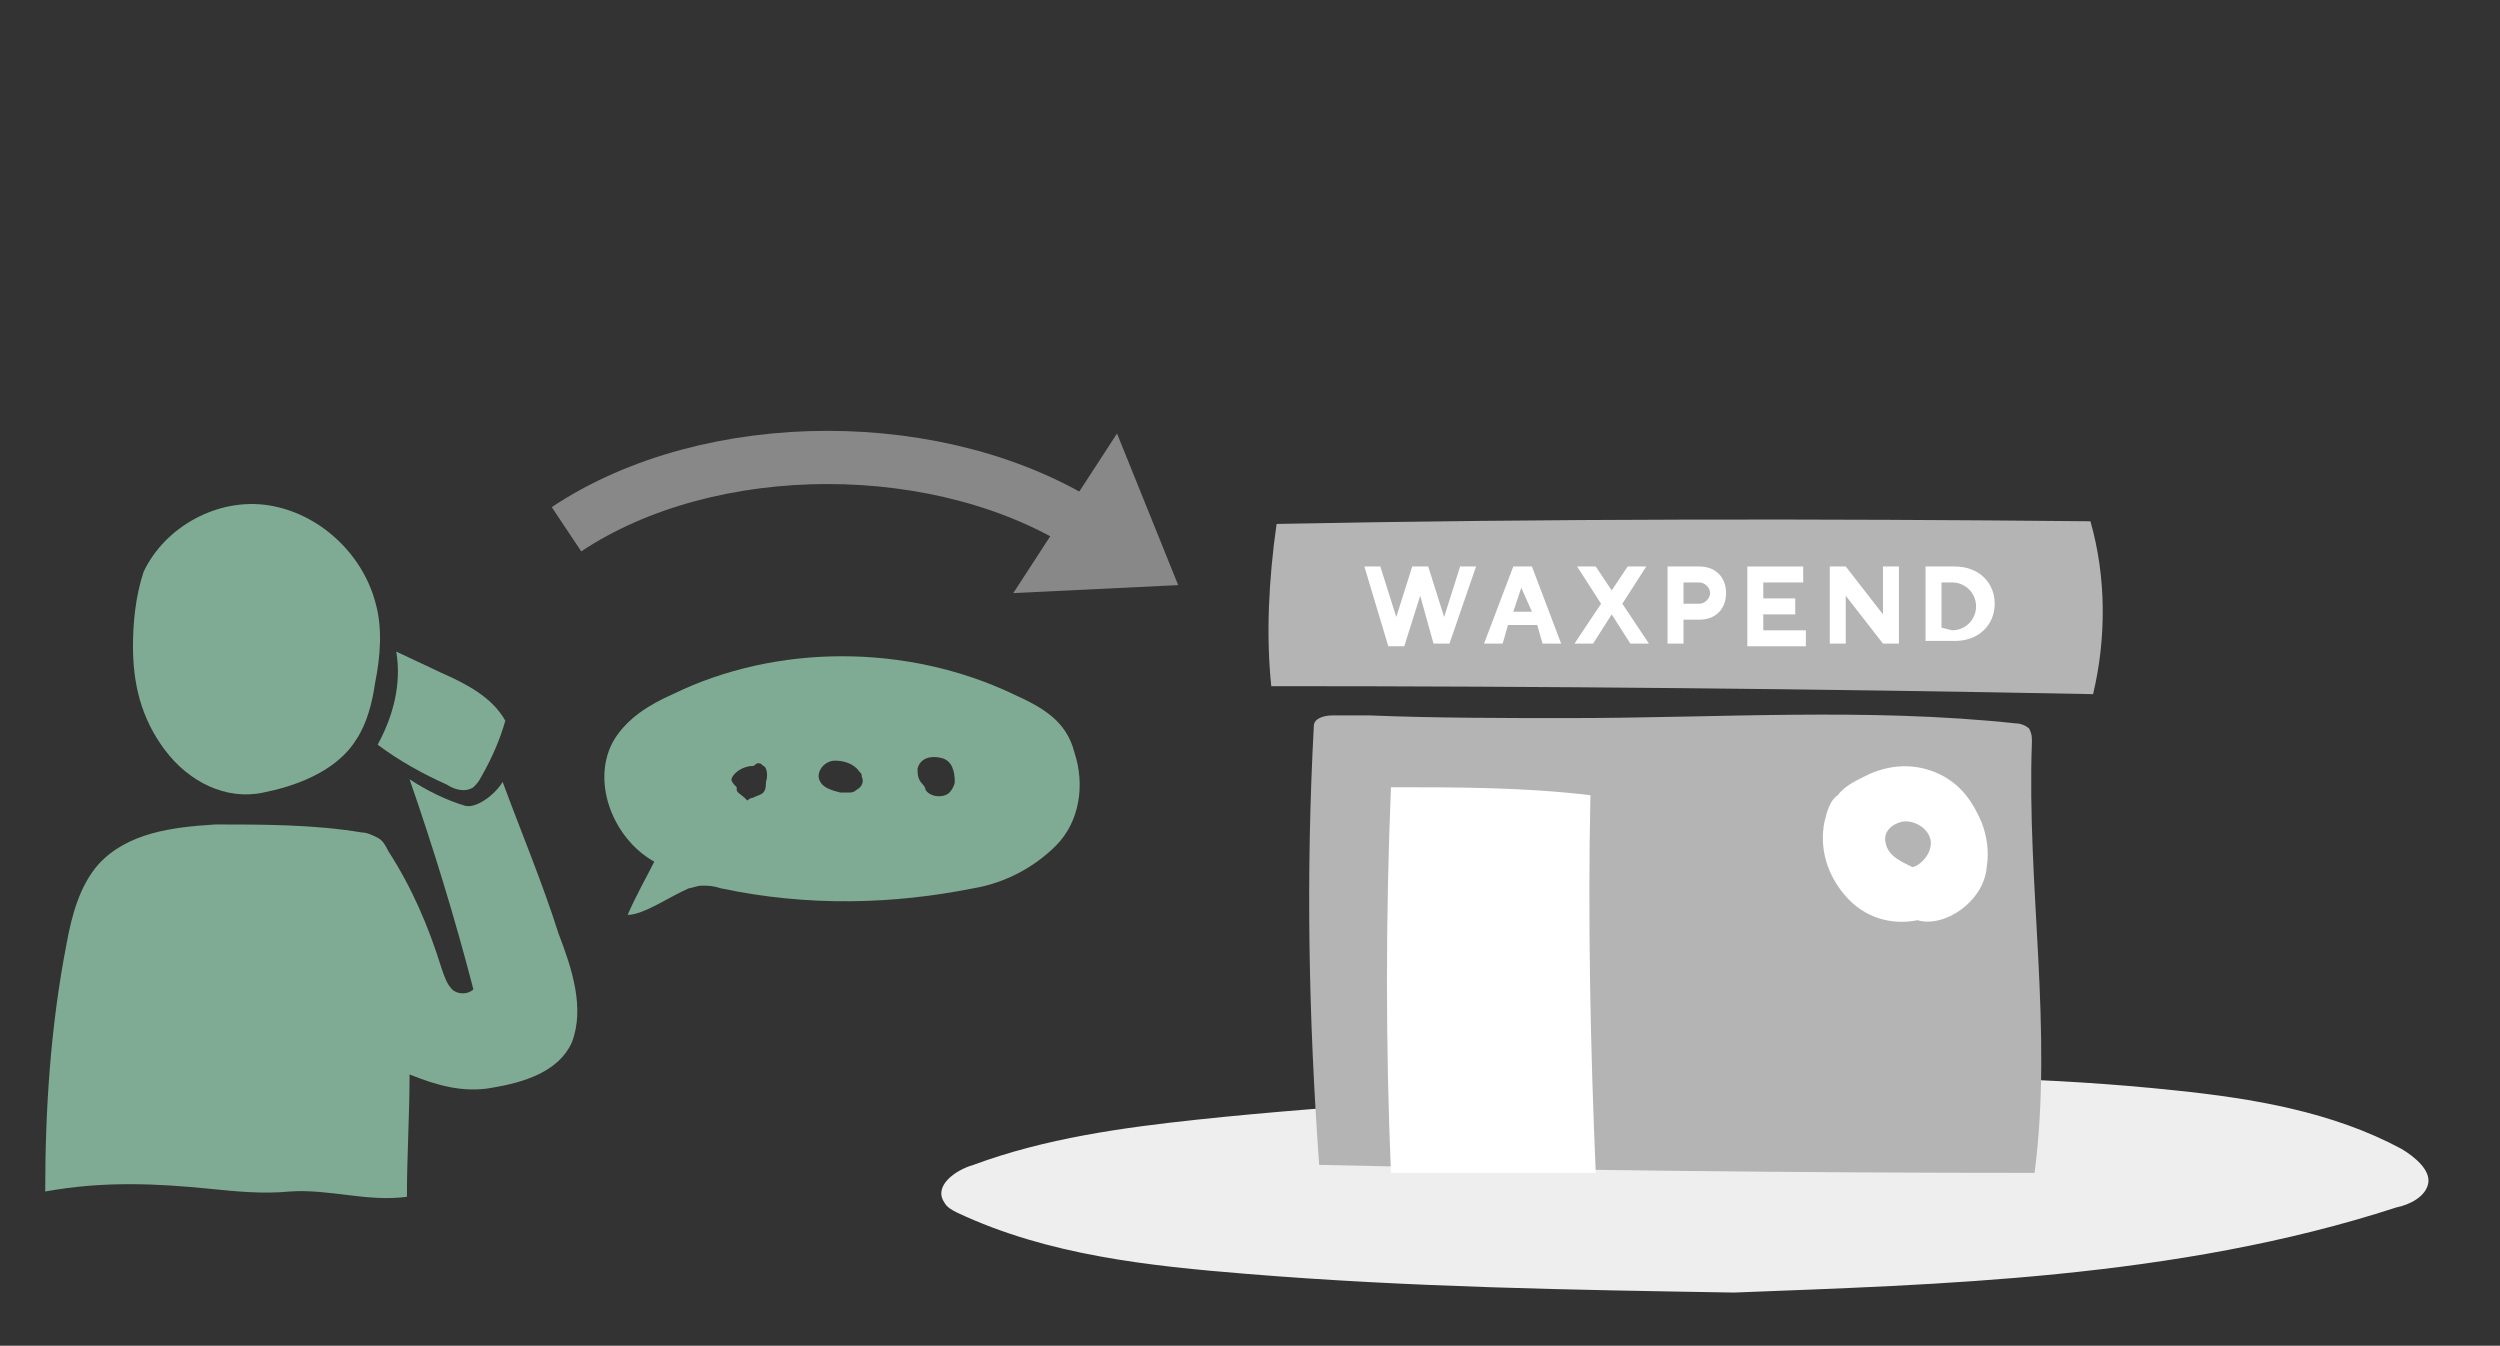 <?xml version="1.0" encoding="utf-8"?>
<!-- Generator: Adobe Illustrator 27.8.1, SVG Export Plug-In . SVG Version: 6.00 Build 0)  -->
<svg version="1.1" id="_レイヤー_1" xmlns="http://www.w3.org/2000/svg" xmlns:xlink="http://www.w3.org/1999/xlink" x="0px"
	 y="0px" viewBox="0 0 94 50.6" style="enable-background:new 0 0 94 50.6;" xml:space="preserve">
<rect x="0" y="0" width="94" height="50.6" fill="#333333" stroke="none"/>
<style type="text/css">
	.st0{fill:none;}
	.st1{fill:#EEEEEF;}
	.st2{fill:#B4B4B5;}
	.st3{fill:#FFFFFF;}
	.st4{fill:#888888;}
	.st5{fill:none;stroke:#888888;stroke-width:2;stroke-miterlimit:10;}
	.st6{fill:#7FAB95;}
</style>
<rect y="1.6" class="st0" width="94" height="49"/>
<g>
	<g>
		<g>
			<path class="st1" d="M65.2,48.6c-6.1-0.1-12.2-0.2-18.3-0.7c-3.7-0.3-7.5-0.7-10.9-2.3c-0.2-0.1-0.4-0.2-0.5-0.4
				c-0.4-0.6,0.4-1.2,1.1-1.4c2.7-1,5.6-1.4,8.4-1.7c2.8-0.3,5.6-0.5,8.3-0.7c9.5-0.7,19.1-1.4,28.5-0.4c2.9,0.3,5.9,0.8,8.5,2.2
				c0.5,0.3,1.1,0.8,1,1.3s-0.7,0.8-1.2,0.9C81.8,48.1,72.8,48.3,65.2,48.6L65.2,48.6z"/>
			<path class="st2" d="M48,19.7c10.2-0.2,20.4-0.2,30.6-0.1c0.6,2.1,0.6,4.4,0.1,6.5c-10.3-0.2-20.6-0.3-30.9-0.3
				C47.6,23.9,47.7,21.8,48,19.7L48,19.7z"/>
			<path class="st2" d="M49.4,27.3c-0.3,5.6-0.2,10.9,0.2,16.5c9,0.2,18,0.3,26.9,0.3c0.7-5.4-0.3-10.8-0.1-16.2
				c0-0.2,0-0.3-0.1-0.5c-0.1-0.1-0.3-0.2-0.5-0.2C70.2,26.6,64.6,27,59,27c-2.5,0-5,0-7.5-0.1c-0.5,0-0.9,0-1.4,0
				C49.8,26.9,49.4,27,49.4,27.3z"/>
			<path class="st3" d="M52.3,44.1c-0.2-4.8-0.2-9.6,0-14.5c2.5,0,5,0,7.5,0.3c-0.1,4.7,0,9.5,0.2,14.2"/>
			<path class="st3" d="M72.1,34.6c-1,0.2-2-0.1-2.7-0.9s-1-1.8-0.8-2.8c0.1-0.4,0.2-0.8,0.5-1c0.3-0.4,0.8-0.6,1.2-0.8
				c0.9-0.4,1.9-0.4,2.8,0.1c0.7,0.4,1.1,1,1.4,1.7c0.2,0.5,0.3,1.1,0.2,1.7C74.6,33.9,73.1,34.9,72.1,34.6L72.1,34.6z"/>
			<path class="st2" d="M71.9,32.6c-0.4-0.2-0.9-0.4-1-0.9c-0.1-0.4,0.2-0.7,0.6-0.8c0.5-0.1,1.1,0.3,1.1,0.8
				C72.6,32.2,72.1,32.6,71.9,32.6L71.9,32.6z"/>
		</g>
		<g>
			<path class="st3" d="M51.3,21.3h0.6l0.6,1.9l0,0l0.6-1.9h0.6l0.6,1.9l0,0l0.6-1.9h0.6l-1,2.9h-0.6l-0.5-1.8l0,0l-0.6,1.9h-0.6
				L51.3,21.3L51.3,21.3z"/>
			<path class="st3" d="M56.9,21.3h0.7l1.1,2.9H58l-0.2-0.7h-1.1l-0.2,0.7h-0.7L56.9,21.3L56.9,21.3z M57.6,23l-0.4-0.9l0,0L56.9,23
				C56.9,23,57.6,23,57.6,23z"/>
			<path class="st3" d="M60.2,22.7l-0.9-1.4H60l0.6,0.9l0,0l0.6-0.9h0.7L61,22.7l1,1.5h-0.7l-0.7-1.1l0,0l-0.7,1.1h-0.7L60.2,22.7z"
				/>
			<path class="st3" d="M62.7,21.3h1.2c0.6,0,1,0.4,1,1s-0.4,1-1,1h-0.6v0.9h-0.6V21.3L62.7,21.3z M63.9,22.7c0.2,0,0.4-0.2,0.4-0.4
				c0-0.2-0.2-0.4-0.4-0.4h-0.6v0.8C63.3,22.7,63.9,22.7,63.9,22.7z"/>
			<path class="st3" d="M65.7,21.3h2.1v0.6h-1.5v0.6h1.2v0.6h-1.2v0.6h1.6v0.6h-2.2V21.3L65.7,21.3z"/>
			<path class="st3" d="M68.8,21.3h0.6l1.4,1.8v-1.8h0.6v2.9h-0.6l-1.4-1.8v1.8h-0.6V21.3z"/>
			<path class="st3" d="M72.4,21.3h1.1c0.9,0,1.5,0.6,1.5,1.4s-0.6,1.4-1.5,1.4h-1.1V21.3z M73.4,23.7c0.5,0,0.9-0.4,0.9-0.9
				s-0.4-0.9-0.9-0.9H73v1.7L73.4,23.7L73.4,23.7z"/>
		</g>
	</g>
	<g>
		<polygon class="st4" points="44.3,22 42,16.3 38.1,22.3 		"/>
		<path class="st5" d="M41,19.9c-5.5-3.6-14.3-3.6-19.7,0"/>
	</g>
	<g>
		<path class="st6" d="M9.9,29.8c-1.4,0.3-2.8-0.4-3.7-1.6S5,25.7,5,24.3c0-0.9,0.1-1.9,0.4-2.8c0.8-1.7,2.8-2.8,4.7-2.5
			c1.9,0.3,3.5,1.8,4,3.6c0.3,1,0.2,2.1,0,3.1c-0.1,0.7-0.3,1.5-0.7,2.1C12.6,29.1,10.9,29.6,9.9,29.8L9.9,29.8z"/>
		<path class="st6" d="M1.7,44.8c0-3.1,0.2-6.2,0.8-9.3c0.2-1.1,0.5-2.2,1.2-3c1.1-1.2,2.8-1.4,4.4-1.5c1.8,0,3.7,0,5.5,0.3
			c0.2,0,0.4,0.1,0.6,0.2c0.2,0.1,0.3,0.3,0.4,0.5c0.9,1.4,1.5,2.8,2,4.4c0.1,0.3,0.2,0.6,0.4,0.8c0.2,0.2,0.6,0.2,0.8,0
			c-0.7-2.7-1.5-5.3-2.4-7.9c0.6,0.4,1.4,0.8,2.1,1c0.4,0.1,1.1-0.4,1.4-0.9c0.7,1.9,1.5,3.8,2.1,5.7c0.5,1.3,1,2.8,0.5,4.1
			c-0.5,1.1-1.8,1.5-3,1.7c-1.1,0.2-2.1-0.1-3.1-0.5c0,1.5-0.1,3.1-0.1,4.6c-1.5,0.2-2.9-0.3-4.4-0.2c-1,0.1-2,0-3-0.1
			C5.9,44.5,3.9,44.4,1.7,44.8L1.7,44.8z"/>
		<path class="st6" d="M14.9,24.5l1.7,0.8c0.9,0.4,1.9,0.9,2.4,1.8c-0.2,0.7-0.5,1.4-0.9,2.1c-0.1,0.2-0.2,0.3-0.3,0.4
			c-0.3,0.2-0.7,0.1-1-0.1c-0.9-0.4-1.8-0.9-2.6-1.5C14.8,26.9,15.1,25.7,14.9,24.5L14.9,24.5z"/>
		<path class="st6" d="M40.4,28.3c-0.3-1.2-1.2-1.7-2.3-2.2c-4-1.9-8.9-1.9-12.8,0c-0.9,0.4-1.7,0.9-2.2,1.7
			c-0.9,1.5-0.1,3.7,1.5,4.6c-0.3,0.6-0.7,1.3-1,2c0.6,0,1.6-0.7,2.3-1c0.1,0,0.3-0.1,0.5-0.1s0.4,0,0.7,0.1c3.3,0.7,6.5,0.6,9.5,0
			c1.2-0.2,2.3-0.8,3.1-1.6C40.6,30.9,40.8,29.5,40.4,28.3L40.4,28.3z M28.8,29.4c0,0.1,0,0.3-0.1,0.4s-0.2,0.1-0.4,0.2
			c-0.1,0-0.2,0.1-0.2,0.1L28,30c-0.1-0.1-0.3-0.2-0.3-0.3v-0.1c-0.1-0.1-0.2-0.2-0.2-0.3c0.1-0.3,0.5-0.5,0.8-0.5
			c0.1,0,0.1-0.1,0.2-0.1s0.1,0,0.2,0.1C28.8,28.8,28.9,29.1,28.8,29.4L28.8,29.4z M32.2,29.7c-0.1,0.1-0.2,0.1-0.3,0.1l0,0
			c-0.1,0-0.2,0-0.2,0s0,0-0.1,0c-0.4-0.1-0.7-0.2-0.8-0.5c-0.1-0.3,0.2-0.7,0.6-0.7c0.3,0,0.7,0.1,0.9,0.4c0.1,0.1,0.1,0.1,0.1,0.2
			C32.5,29.4,32.4,29.6,32.2,29.7L32.2,29.7z M35.7,29.8C35.5,30,35,30,34.8,29.7c0-0.1-0.1-0.2-0.1-0.2c-0.2-0.2-0.2-0.4-0.2-0.6
			c0.1-0.4,0.5-0.5,0.9-0.4s0.5,0.5,0.5,0.9C35.9,29.5,35.8,29.7,35.7,29.8L35.7,29.8z"/>
	</g>
</g>
<rect class="st0" width="94" height="50.6"/>
</svg>
